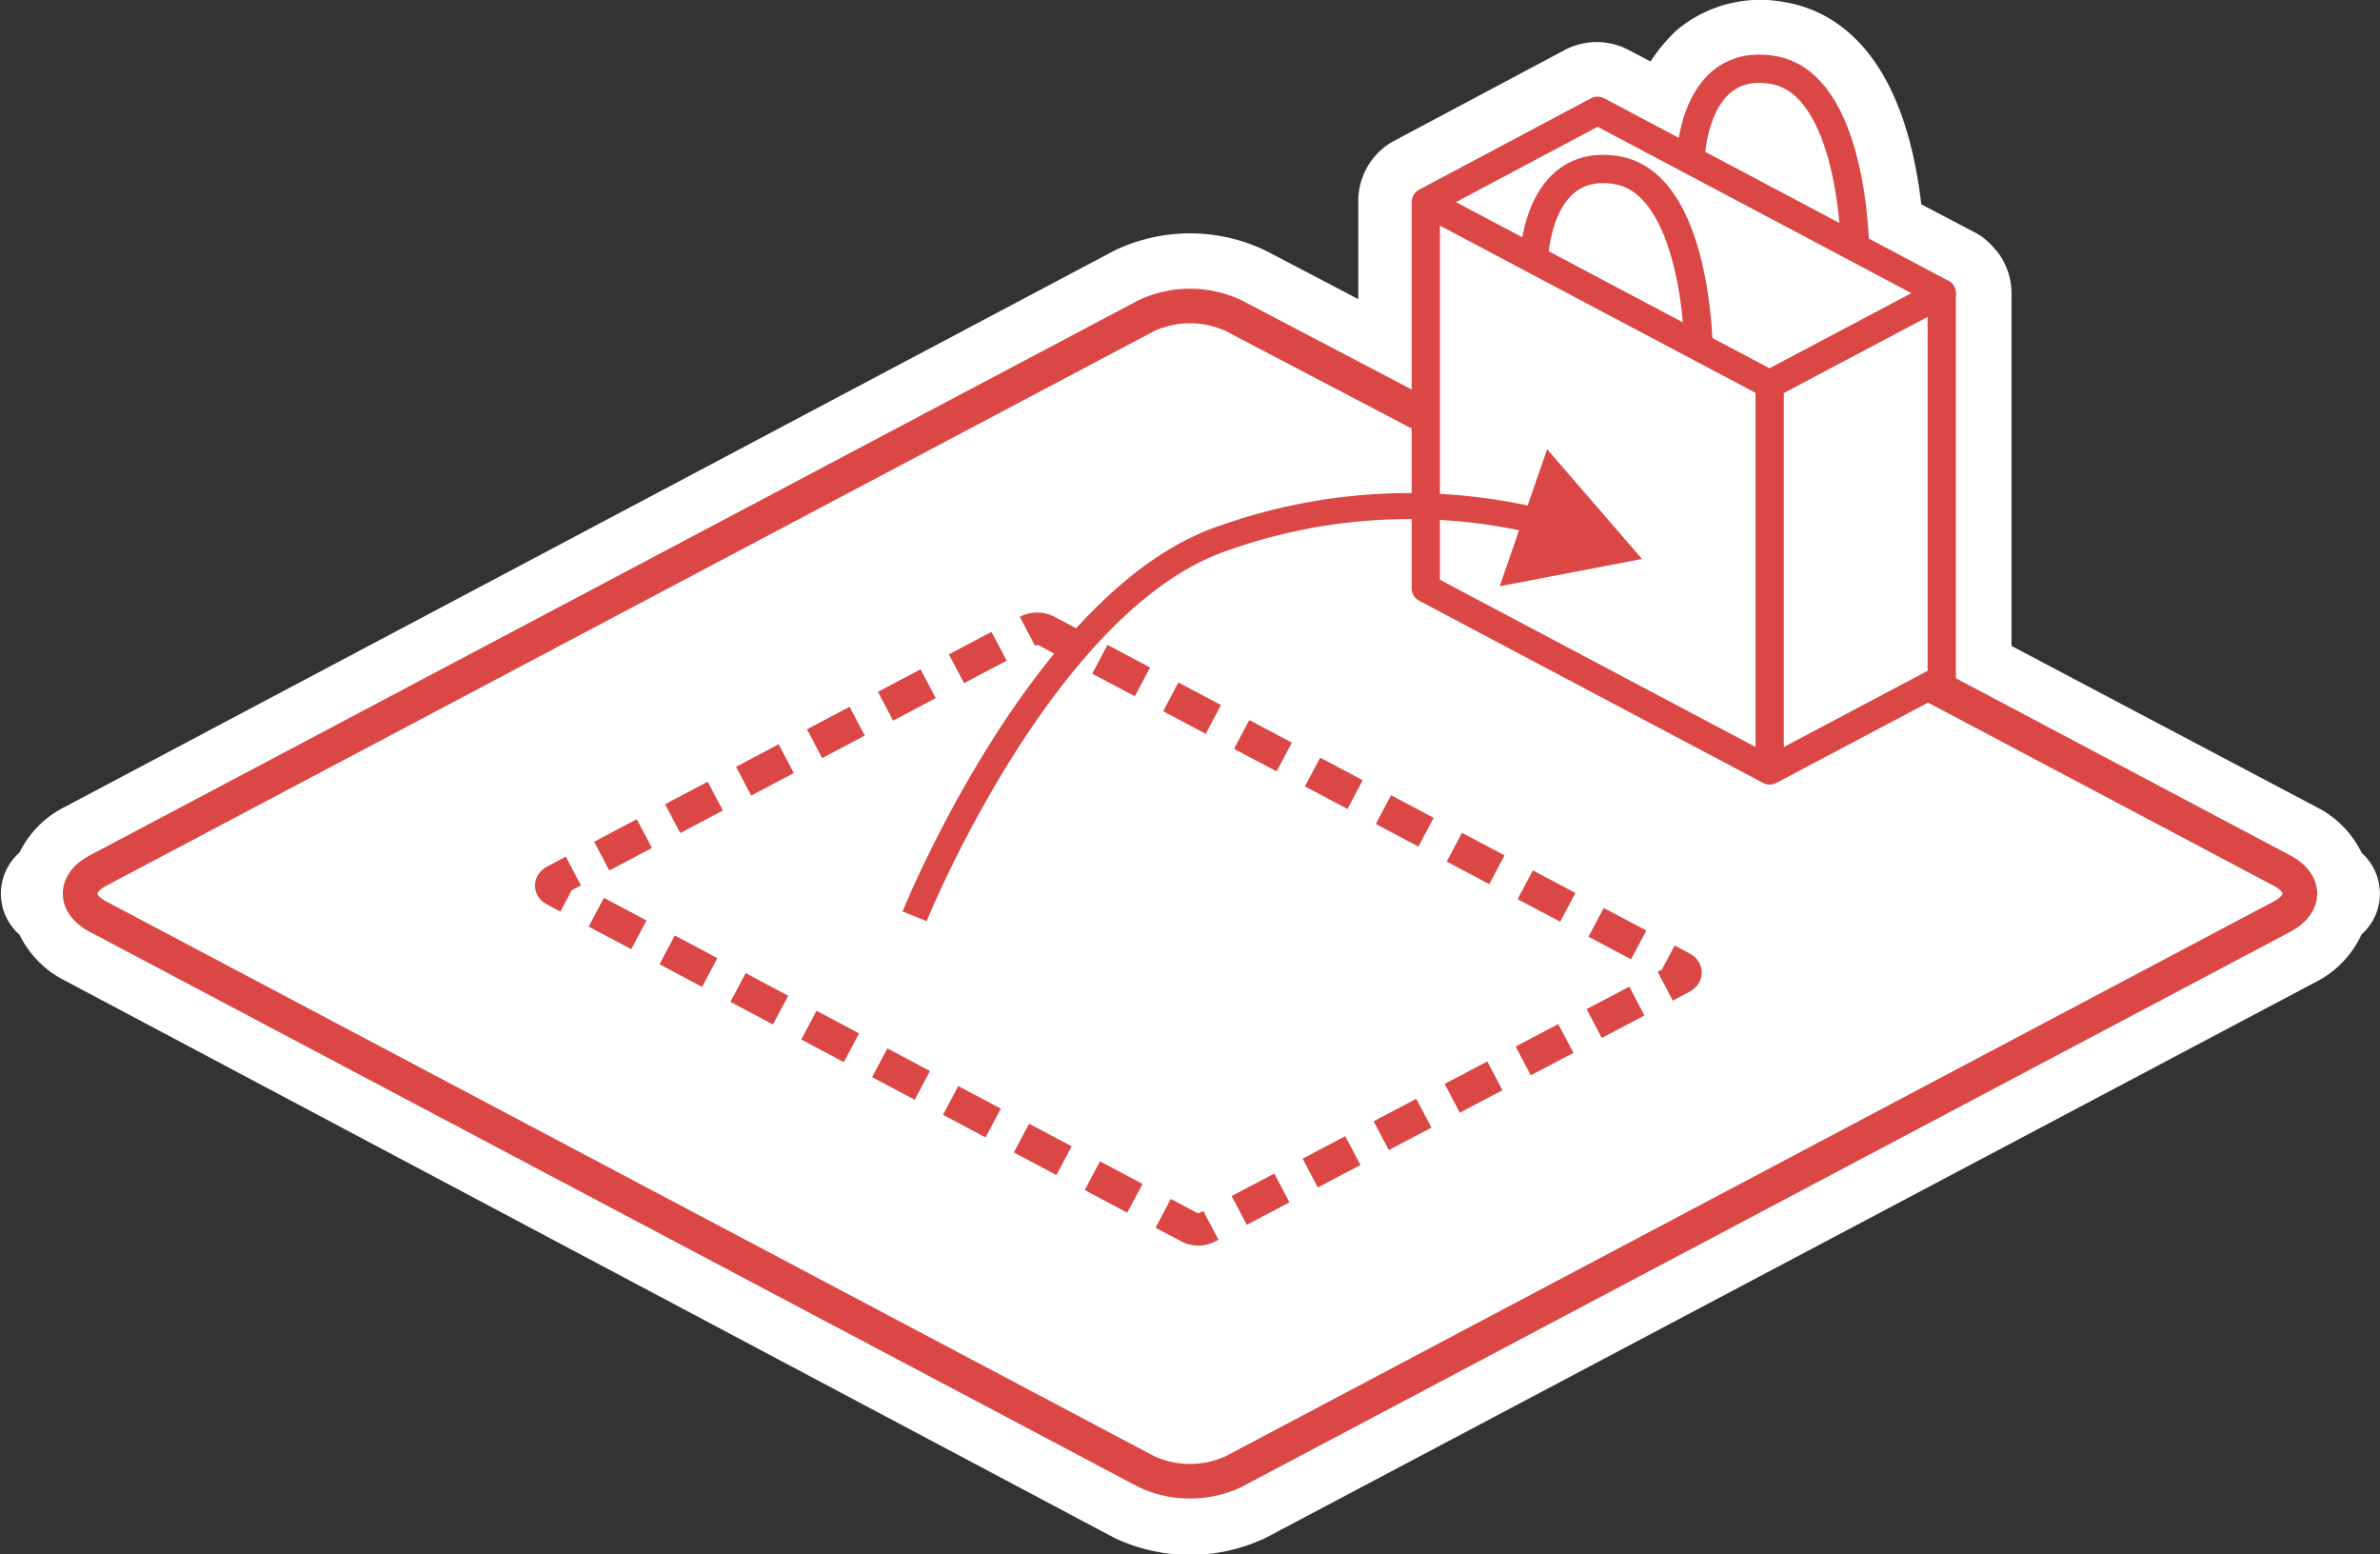 <svg xmlns="http://www.w3.org/2000/svg" viewBox="0 0 94.33 61.58"><rect x="0" y="0" width="94.33" height="61.58" fill="#333333" stroke="none"/><defs><style>.cls-1,.cls-2{fill:#fff;}.cls-1{stroke:#fff;stroke-linecap:round;stroke-width:4.33px;}.cls-1,.cls-3,.cls-4,.cls-5{stroke-linejoin:round;}.cls-2,.cls-5{fill-rule:evenodd;}.cls-3,.cls-4,.cls-5,.cls-6{fill:none;stroke:#da4745;}.cls-3{stroke-width:1.37px;}.cls-4{stroke-width:1.29px;stroke-dasharray:1.91 1.27;}.cls-5{stroke-width:1.12px;}.cls-6{stroke-linejoin:bevel;stroke-width:1.03px;}.cls-7{fill:#da4745;}</style></defs><title>icon_alarm08</title><g id="レイヤー_2" data-name="レイヤー 2"><g id="レイヤー_1-2" data-name="レイヤー 1"><path class="cls-1" d="M92.16,35.41l-.35-.19a1.81,1.81,0,0,0-1-1.32l-13.25-7V11.62a.54.54,0,0,0-.08-.28.46.46,0,0,0-.07-.07.5.5,0,0,0-.12-.13h0v0L74.09,9.46c-.07-1.41-.53-6.73-3.72-7.24a3,3,0,0,0-2.47.59,4.51,4.51,0,0,0-1.35,2.66l-3-1.57a.55.55,0,0,0-.53,0L56.24,7.51l0,0A.55.55,0,0,0,56,8v7.43L49.2,11.87a4.75,4.75,0,0,0-4.07,0L3.56,33.9a1.81,1.81,0,0,0-1,1.32l-.36.19.36.19a1.83,1.83,0,0,0,1,1.33L45.13,59a4.83,4.83,0,0,0,4.07,0l41.57-22a1.81,1.81,0,0,0,1-1.33ZM69.58,15.57V20.1L58.11,9.49Zm-1-11.9a1.86,1.86,0,0,1,1.58-.35c1.88.3,2.56,3.52,2.74,5.53L67.6,6A3.79,3.79,0,0,1,68.61,3.67Z"/><polyline class="cls-2" points="76.96 26.92 70.14 30.53 56.51 23.31 56.51 8.01 70.14 15.23 76.96 11.62 63.32 4.39 56.51 8.01"/><polyline class="cls-2" points="70.14 30.53 70.14 25.83 70.14 15.23 76.96 11.62 76.96 26.92"/><path class="cls-2" d="M76.29,27l14.16,7.5c.94.5.94,1.32,0,1.82l-41.57,22a4.11,4.11,0,0,1-3.43,0l-41.57-22c-.94-.5-.94-1.32,0-1.82l41.57-22a4.11,4.11,0,0,1,3.43,0l7.63,4"/><path class="cls-3" d="M76.29,27l14.16,7.5c.94.5.94,1.32,0,1.82l-41.57,22a4.11,4.11,0,0,1-3.43,0l-41.57-22c-.94-.5-.94-1.32,0-1.82l41.57-22a4.11,4.11,0,0,1,3.43,0l7.63,4"/><path class="cls-4" d="M47.85,48.63a.8.8,0,0,1-.71,0L22,35.28c-.2-.1-.2-.27,0-.38L40.75,25a.83.83,0,0,1,.72,0L66.66,38.35c.19.1.19.27,0,.38Z"/><polyline class="cls-5" points="76.96 26.92 70.14 30.53 56.51 23.31 56.51 8.01 70.14 15.23 76.96 11.62 63.32 4.39 56.51 8.01"/><polyline class="cls-5" points="70.14 30.53 70.14 25.83 70.14 15.23 76.96 11.62 76.96 26.92"/><path class="cls-5" d="M60.79,10.33s.08-4.1,3.27-3.59,3.26,7,3.26,7"/><path class="cls-5" d="M67,6.35s.07-4.1,3.26-3.58,3.26,7,3.26,7"/><path class="cls-6" d="M61.2,20.71a22,22,0,0,0-12.66.6c-7.19,2.38-12.29,15-12.29,15"/><polygon class="cls-7" points="61.32 17.8 65.08 22.15 59.44 23.23 61.32 17.8"/></g></g></svg>
